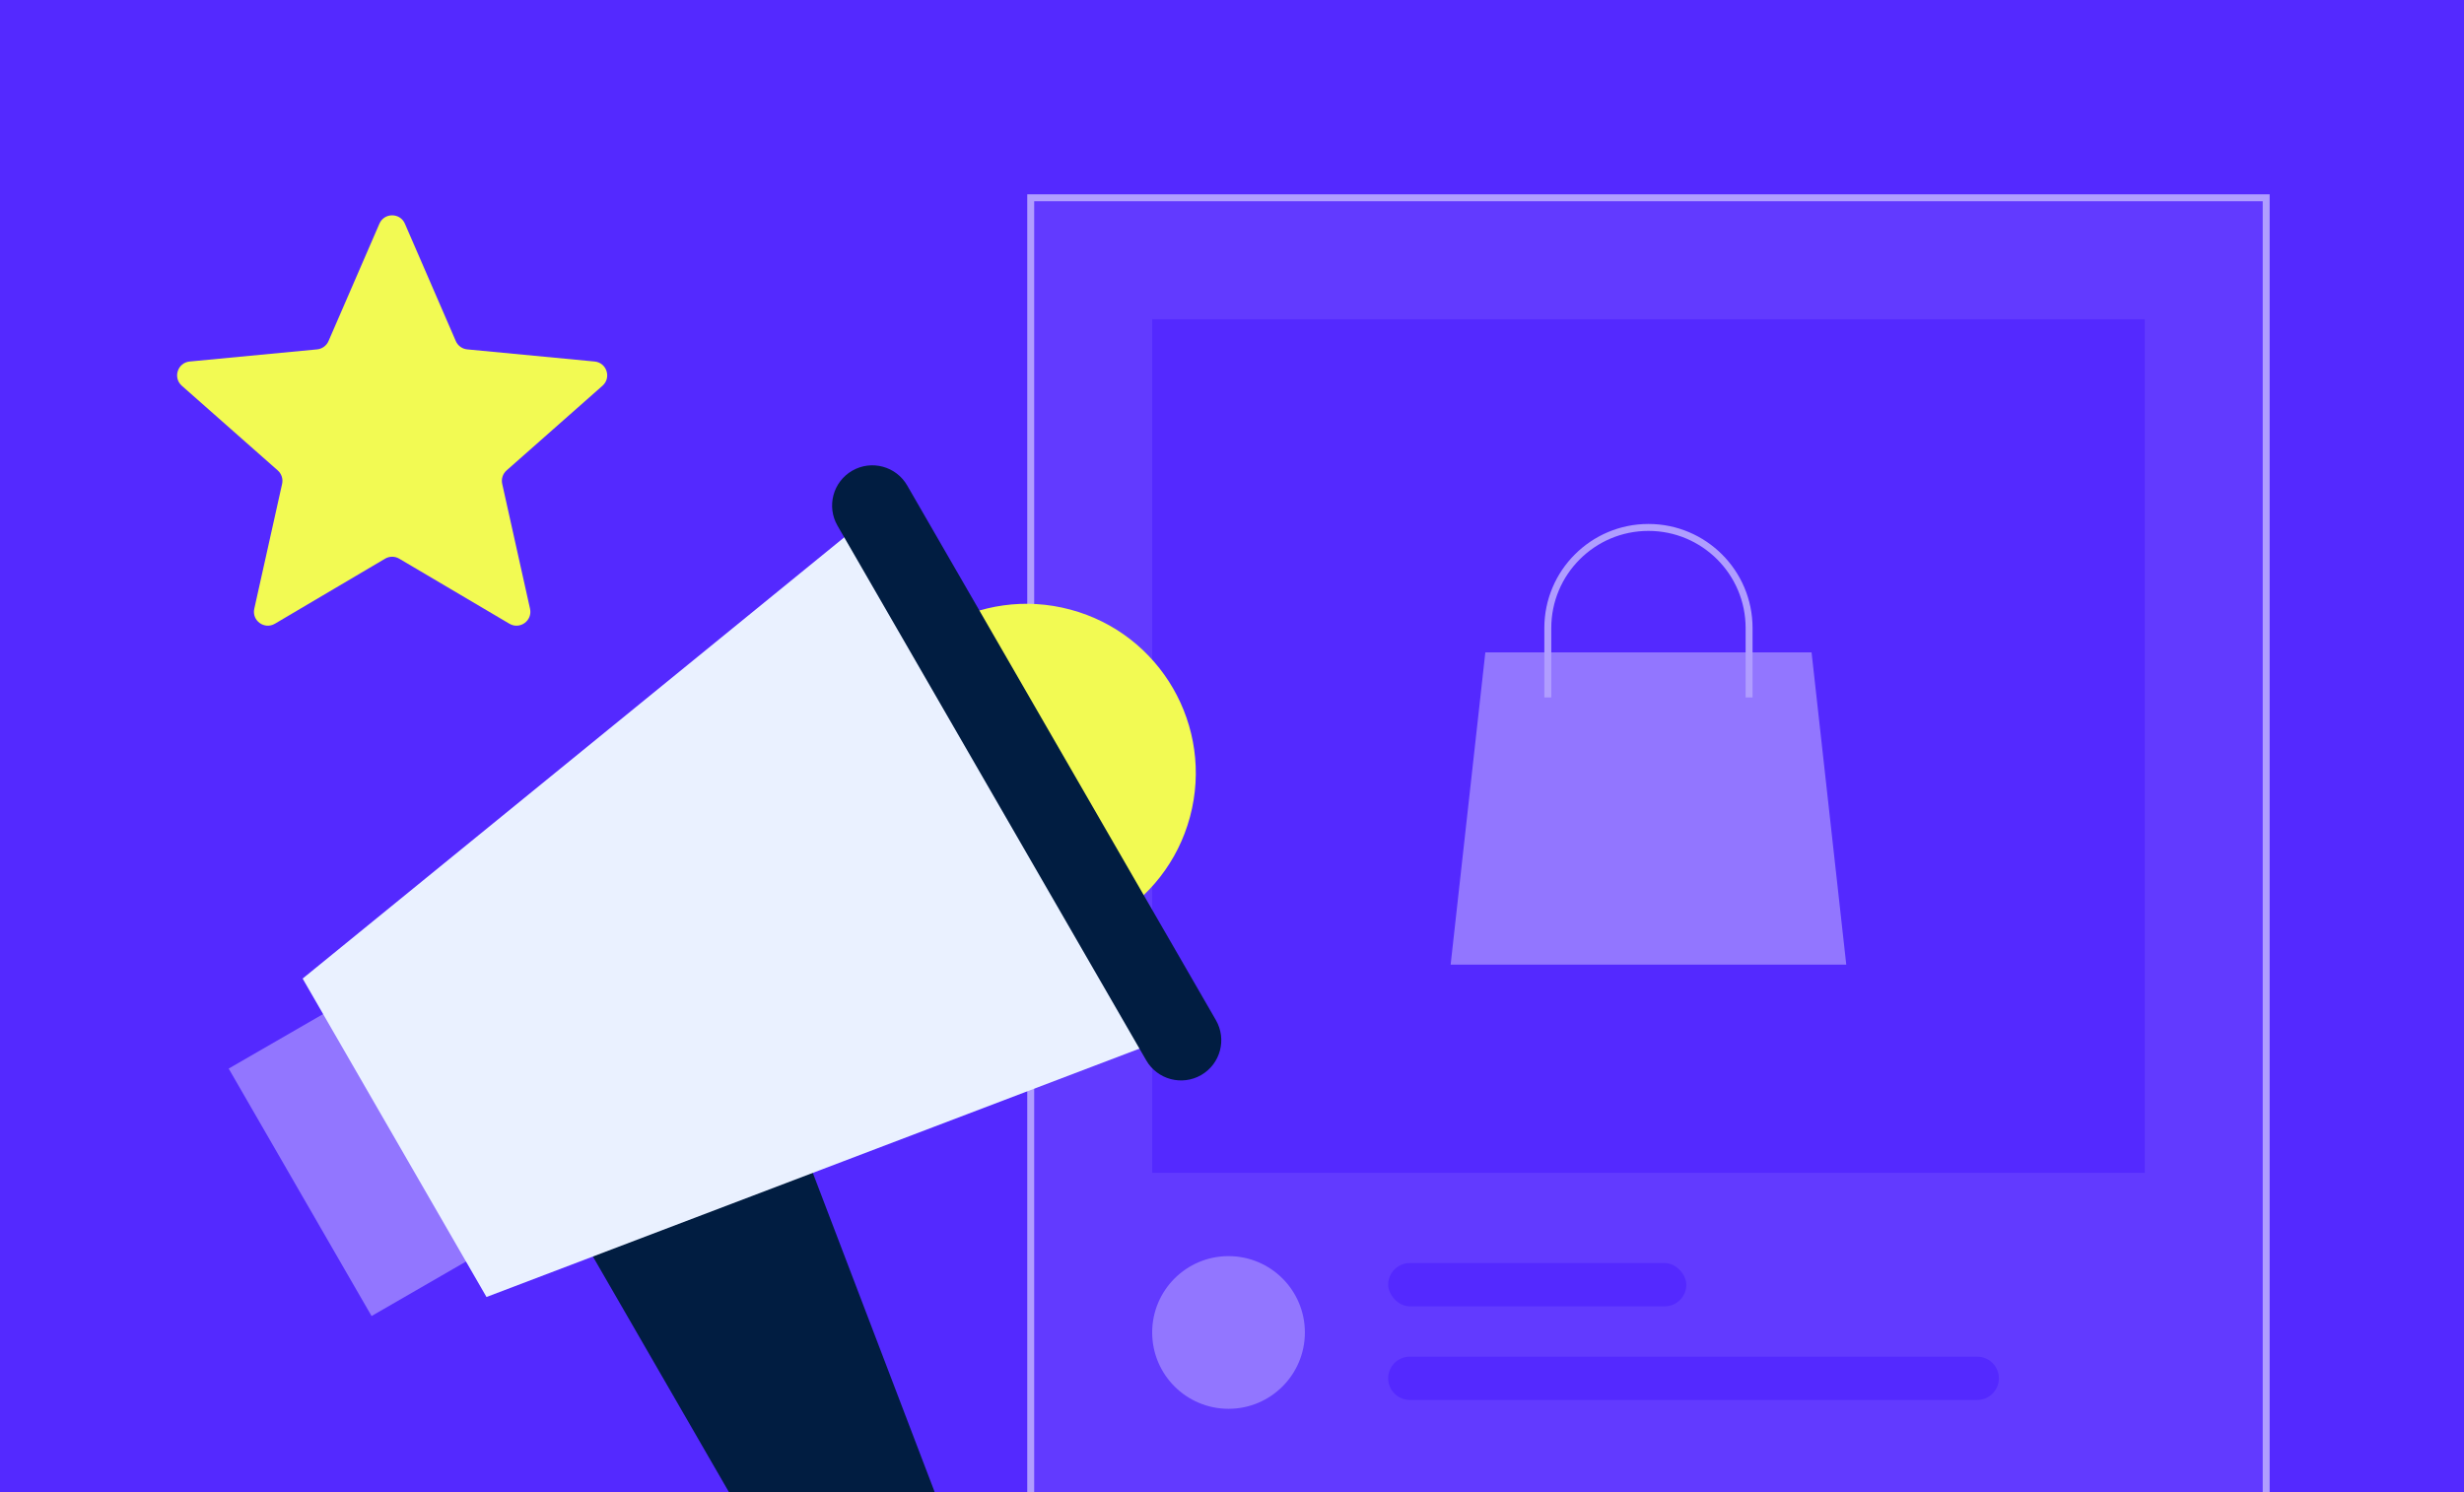 <?xml version="1.0" encoding="UTF-8"?> <svg xmlns="http://www.w3.org/2000/svg" width="355" height="215" viewBox="0 0 355 215" fill="none"><rect x="0" y="0" width="355" height="215" fill="#333333" stroke="none"/><g clip-path="url(#clip0_80_815)"><rect width="355" height="215" fill="#5429FF"></rect><path d="M0 24C0 10.745 10.745 0 24 0H331C344.255 0 355 10.745 355 24V215H0V24Z" fill="#5429FF"></path><rect x="148.5" y="28.5" width="178" height="207" fill="#623AFF" stroke="#B09DFF"></rect><rect x="166" y="46" width="143" height="123" fill="#5429FF"></rect><circle cx="177" cy="192" r="11" fill="#9276FF"></circle><rect x="200" y="182" width="42.955" height="6.235" rx="3.118" fill="#5429FF"></rect><path d="M200 198.604C200 196.882 201.396 195.486 203.118 195.486H284.87C286.592 195.486 287.988 196.882 287.988 198.604V198.604C287.988 200.326 286.592 201.722 284.87 201.722H203.118C201.396 201.722 200 200.326 200 198.604V198.604Z" fill="#5429FF"></path><path d="M171.45 117.694C174.934 104.69 167.217 91.324 154.213 87.84C141.209 84.355 127.843 92.073 124.359 105.076C120.874 118.08 128.591 131.446 141.595 134.931C154.599 138.415 167.965 130.698 171.45 117.694Z" fill="#F2FA53"></path><path d="M127.131 202.192L133.58 198.469C135.883 197.139 136.672 194.195 135.342 191.892L132.589 187.122C131.259 184.819 128.314 184.03 126.011 185.36L119.562 189.083L127.131 202.192Z" fill="#5429FF"></path><path d="M113.019 158.299L136.788 220.564L115.369 232.93L81.514 174.291L113.019 158.299Z" fill="#011D41"></path><path d="M70.844 179.639L53.533 189.633L32.946 153.975L50.257 143.981L70.844 179.639Z" fill="#9276FF"></path><path d="M126.056 73.824L169.501 149.073L70.092 186.89L43.601 141.006L126.056 73.824Z" fill="#EAF1FF"></path><path d="M122.783 67.827C125.555 66.227 129.099 67.176 130.7 69.948L175.18 146.991C176.781 149.763 175.831 153.307 173.059 154.908V154.908C170.287 156.508 166.742 155.559 165.142 152.787L120.661 75.744C119.061 72.972 120.011 69.427 122.783 67.827V67.827Z" fill="#011D41"></path><path d="M54.665 32.231C55.361 30.626 57.639 30.626 58.335 32.231L65.671 49.148C65.96 49.816 66.591 50.274 67.316 50.343L85.671 52.092C87.413 52.258 88.117 54.424 86.805 55.583L72.983 67.787C72.437 68.269 72.197 69.01 72.355 69.721L76.364 87.718C76.744 89.427 74.902 90.765 73.395 89.875L57.517 80.501C56.889 80.131 56.111 80.131 55.483 80.501L39.605 89.875C38.098 90.765 36.256 89.427 36.636 87.718L40.645 69.721C40.803 69.01 40.563 68.269 40.017 67.787L26.195 55.583C24.883 54.424 25.587 52.258 27.329 52.092L45.684 50.343C46.409 50.274 47.04 49.816 47.33 49.148L54.665 32.231Z" fill="#F2FA53"></path><path d="M214 94H261L266 139H209L214 94Z" fill="#9276FF"></path><path d="M223 100.5V90.5C223 82.492 229.492 76 237.5 76C245.508 76 252 82.492 252 90.5V100.5" stroke="#B09DFF"></path></g><defs><clipPath id="clip0_80_815"><rect width="355" height="215" fill="white"></rect></clipPath></defs></svg> 